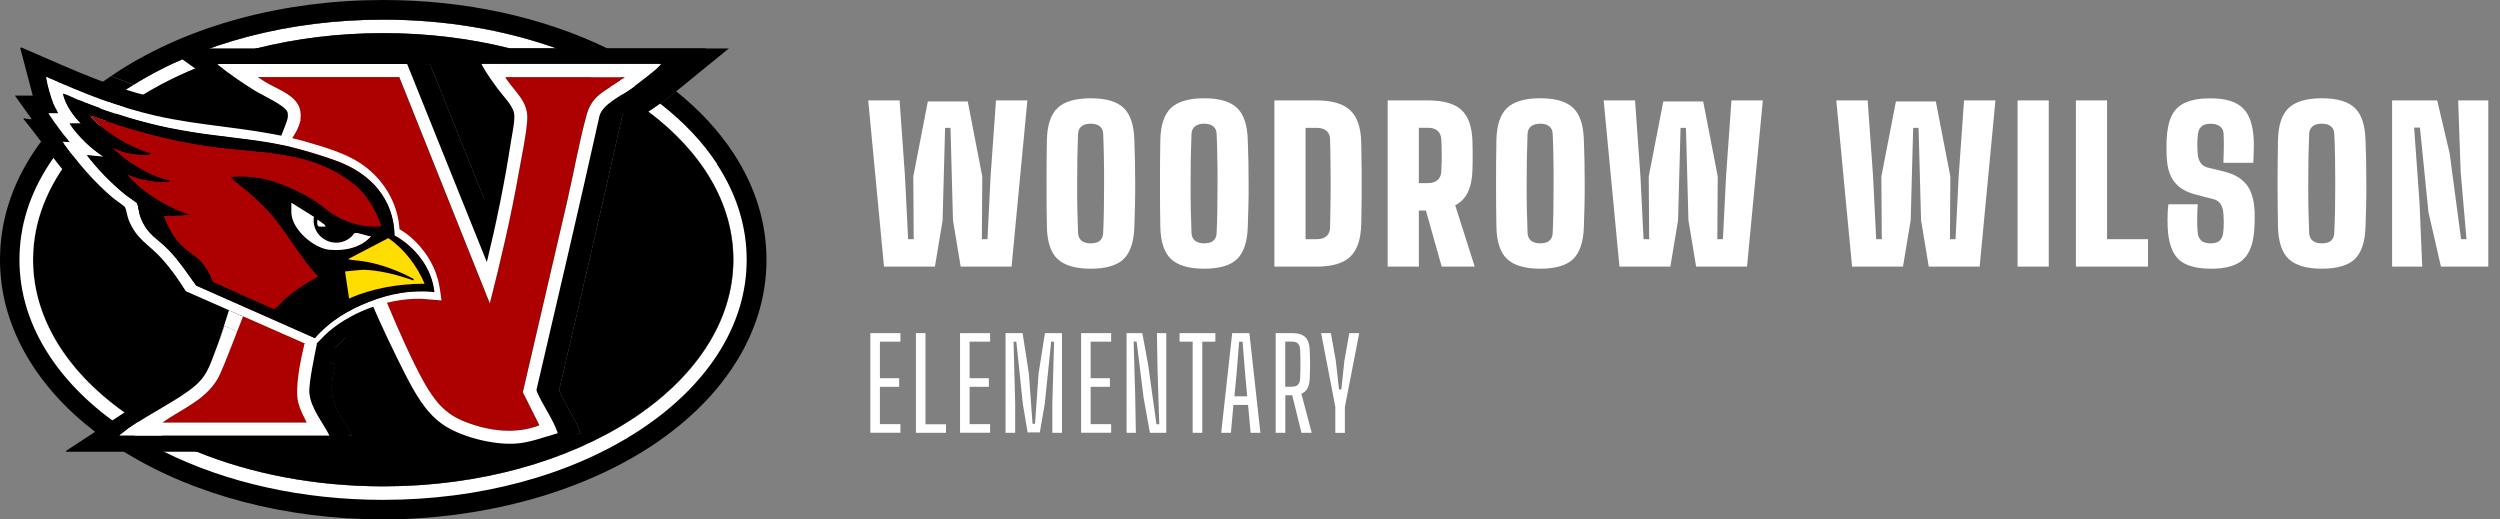 <svg viewBox="0 0 361 75" xmlns="http://www.w3.org/2000/svg" xmlns:xlink="http://www.w3.org/1999/xlink"><rect x="0" y="0" width="361" height="75" fill="#808080" stroke="none"/><clipPath id="a"><path d="m0 0h110.68v75h-110.68z"/></clipPath><g clip-path="url(#a)"><path d="m33.55 46.13c-.79 2.3-1.61 4.62-2.64 6.82-2.01 2.15-4.89 3.52-7.38 5.13-1.31.85-2.62 1.71-3.92 2.57-9.17-5.92-14.83-14.11-14.83-23.16 0-5.51 2.1-10.69 5.81-15.25 1.88 2.47 3.81 4.9 6.13 6.98.51.46 1.96 1.47 2.27 1.87.16.2.58 1.67.79 2.1 1.39 2.92 3.32 3.74 5.27 5.99 1.24 1.43 2.26 3.03 3.29 4.61l5.21 2.32z"/><path d="m50.84 62.89h-27.41c-.58-.31-1.15-.62-1.71-.94 2.79-1.99 6.18-3.6 8.91-5.59 2.53-1.84 2.83-3.32 3.9-6.11.4-1.04.8-2.08 1.12-3.15.06-.05 1.25.47 1.44.56.15.06.26.21.28.22 3.1 1.36 6.22 2.7 9.32 4.07.05.02.18.01.29.06.19.09 1.4.62 1.43.69-.28 1.33-.57 2.6-.47 3.98.17 2.26 1.92 4.25 2.9 6.21z"/><path d="m67.04 43.43-2.78-.24c-4.63-.16-9.99 1.73-13.51 4.73-.81.7-1.51 1.55-2.31 2.23l-18.34-8.07c-1.02-1.63-2.14-3.23-3.43-4.67-1.92-2.13-3.71-2.77-4.85-5.71-.16-.42-.36-1.53-.5-1.76-.13-.2-1.45-1.1-1.77-1.36-2.81-2.38-5.1-5.11-7.24-8.09l1.09.08c-.22-.24-.44-.49-.65-.74.38-.38.76-.75 1.16-1.12.31-.28.62-.56.94-.84.02-.02.04-.03.06-.05.42-.36.84-.71 1.28-1.05.03-.02.06-.05.08-.07.45-.36.91-.7 1.39-1.04.42-.3.85-.6 1.28-.89 2.21.77 4.45 1.44 6.74 1.96 7.24 1.66 14.62 1.71 21.75 3.77 2.47.71 5.57 1.62 7.71 3.01 3.31 2.13 5.54 5.65 5.79 9.62 2.56 1.47 4.77 4.3 5.51 7.16.27 1.03.41 2.11.55 3.16z"/><path d="m91.57 14.67c-.8.59-1.47 1.25-1.71 2.02-2.94 13.23-6.04 26.41-9.11 39.61l.05.24c.1.25.22.5.35.76.82 1.64 2 3.38 2.58 4.99.04.1.08.18.06.29-2.02.55-4.02 1.37-6.14 1.49-2.23.13-5.22-.4-7.72-1.38-1.1-.43-2.11-.95-2.91-1.53-2.4-1.75-3.93-4.58-5.26-7.18-1.29-2.51-2.41-5.13-3.48-7.74.59-.22 1.19-.34 1.8-.47 1.57-.33 2.97-.37 4.58-.32l5.05.39c-.45-2.36-.57-4.95-1.33-7.23-.73-2.17-2.46-4.63-4.15-6.17-.21-.19-1.15-.84-1.21-.98-.22-.47-.35-1.82-.57-2.48-2.42-7.33-9.35-9.58-16.07-11.43-.28-.08-1.34-.24-1.49-.35-.13-.09.05-.68-.12-1.06-.39-.85-2.92-2.06-4.23-2.78-.18-.1-.34-.19-.46-.27-1.56-.96-3.71-2.42-5.12-3.57-.09-.07-.21-.16-.24-.27h27.36l11.51 28.61c1.39-5.72 2.57-11.5 3.47-17.33.16-1.06.67-3.32.45-4.25-.27-1.15-1.67-2.51-2.38-3.49-.66-.92-1.69-2.32-2.19-3.29-.05-.09-.12-.14-.1-.26h8.09c1.52.58 2.98 1.2 4.39 1.88 1.6.76 3.13 1.59 4.58 2.47.57.34 1.13.7 1.67 1.06z"/><path d="m105.93 22.15c-2.14-3.27-4.91-6.27-8.3-8.97l-1.52 1.23-.8.54-1.7 1.15c7.66 5.74 12.29 13.21 12.29 21.39 0 18.08-22.64 32.73-50.57 32.73-9.87 0-19.08-1.83-26.86-4.99-1.76-.72-3.45-1.5-5.05-2.34-.58-.31-1.15-.62-1.71-.94-.72-.42-1.43-.85-2.12-1.29-9.17-5.92-14.83-14.11-14.83-23.16 0-5.51 2.1-10.69 5.81-15.25.68-.83 1.41-1.65 2.2-2.43.38-.38.76-.75 1.16-1.12.31-.28.62-.56.94-.84.02-.02.04-.03.06-.05.42-.36.84-.71 1.28-1.05.03-.02.06-.05.08-.07.45-.36.91-.7 1.39-1.04.42-.3.85-.6 1.28-.89.89-.6 1.81-1.17 2.77-1.72 8.93-5.14 20.7-8.26 33.59-8.26 6.47 0 12.66.79 18.35 2.22h6.73c-7.61-2.72-16.18-4.17-25.08-4.17-13.51 0-26.26 3.33-36.02 9.4-1.1-.39-2.19-.81-3.28-1.24-.82.56-1.62 1.13-2.38 1.73-.37.28-.73.57-1.09.87-.05.04-.1.08-.15.12-.49.4-.97.81-1.43 1.23-1.22 1.1-2.34 2.24-3.37 3.43-1.06 1.22-2.02 2.48-2.87 3.79-3.13 4.81-4.73 9.98-4.73 15.34s1.6 10.53 4.75 15.35c2.59 3.96 6.13 7.54 10.54 10.65.55.39 1.12.77 1.7 1.15.31.2.62.39.93.59 10.2 6.3 23.43 9.76 37.42 9.76s28.04-3.68 38.35-10.35c5.21-3.37 9.33-7.34 12.24-11.8 3.15-4.82 4.75-9.99 4.75-15.35s-1.6-10.53-4.75-15.35zm-16.03-8.54c.57.34 1.13.7 1.67 1.06.56-.41 1.18-.79 1.76-1.15.43-.27.84-.53 1.18-.78.36-.27.8-.6 1.27-.95-.68-.49-1.37-.96-2.09-1.43-.58-.37-1.16-.74-1.76-1.09h-11.01c1.52.58 2.98 1.2 4.39 1.88 1.6.76 3.13 1.59 4.58 2.47z"/><path d="m103.56 23.7c-2.08-3.19-4.85-6.11-8.24-8.74l-1.7 1.15c7.66 5.74 12.29 13.21 12.29 21.39 0 18.08-22.64 32.73-50.57 32.73-9.87 0-19.08-1.83-26.86-4.99-1.76-.72-3.45-1.5-5.05-2.34-.58-.31-1.15-.62-1.71-.94-.72-.42-1.43-.85-2.12-1.29-9.17-5.92-14.83-14.11-14.83-23.16 0-5.51 2.1-10.69 5.81-15.25.68-.83 1.41-1.65 2.2-2.43.38-.38.76-.75 1.16-1.12.31-.28.62-.56.94-.84.02-.02.04-.03.06-.05.42-.36.84-.71 1.28-1.05.03-.02.06-.05.08-.07.45-.36.91-.7 1.39-1.04.42-.3.85-.6 1.28-.89.89-.6 1.81-1.17 2.77-1.72 8.93-5.14 20.7-8.26 33.59-8.26 6.47 0 12.66.79 18.35 2.22h6.73c-7.61-2.72-16.18-4.17-25.08-4.17-13.51 0-26.26 3.33-36.02 9.4-.27.16-.53.33-.79.5-.61.4-1.21.8-1.79 1.21-.41.29-.81.59-1.21.89-.63.49-1.25.98-1.84 1.49-.74.63-1.44 1.28-2.11 1.94-.78.78-1.52 1.58-2.21 2.4-.82.98-1.58 2-2.26 3.04-2.85 4.36-4.29 9-4.29 13.8s1.44 9.45 4.29 13.8c2.57 3.93 6.17 7.47 10.72 10.52.22.15.45.3.68.45 1.65 1.07 3.39 2.06 5.21 2.96 9.05 4.5 20.05 6.94 31.6 6.94 13.88 0 26.95-3.51 36.81-9.9 4.87-3.16 8.71-6.85 11.41-10.97 2.85-4.36 4.29-9 4.29-13.8s-1.44-9.45-4.29-13.8zm-13.66-10.09c.57.34 1.13.7 1.67 1.06.56-.41 1.18-.79 1.76-1.15-.39-.27-.78-.53-1.18-.79-.16-.11-.33-.21-.49-.31-.69-.44-1.4-.86-2.13-1.27-1.17-.66-2.38-1.29-3.62-1.88h-4.99c1.52.58 2.98 1.2 4.39 1.88 1.6.76 3.13 1.59 4.58 2.47z" fill="#fff"/><path d="m93.62 16.11 1.7-1.15.8-.54 1.52-1.23 7.6-6.19h-17.52c-9.35-4.55-20.6-7-32.38-7-14.42 0-28.04 3.67-38.35 10.35-.32.21-.64.42-.95.63 1.09.43 2.18.85 3.28 1.24 9.76-6.06 22.51-9.39 36.02-9.39 8.9 0 17.47 1.45 25.08 4.17h-6.73c-5.69-1.44-11.88-2.22-18.35-2.22-12.89 0-24.66 3.12-33.59 8.26-.96.55-1.88 1.12-2.77 1.72 2.21.77 4.45 1.44 6.74 1.96 7.24 1.66 14.62 1.71 21.75 3.77 2.47.71 5.57 1.62 7.71 3.01 3.31 2.13 5.54 5.65 5.79 9.62 2.56 1.47 4.77 4.3 5.51 7.16.27 1.03.41 2.11.55 3.16l-2.78-.24c-4.63-.16-9.99 1.73-13.51 4.73-.81.7-1.51 1.55-2.31 2.23l-18.34-8.07c-1.02-1.63-2.14-3.23-3.43-4.67-1.92-2.13-3.71-2.77-4.85-5.71-.16-.42-.36-1.53-.5-1.76-.13-.2-1.45-1.1-1.77-1.36-2.81-2.38-5.1-5.11-7.24-8.09l1.09.08c-.22-.24-.44-.49-.65-.74-.78.79-1.52 1.6-2.2 2.43 1.88 2.47 3.81 4.9 6.13 6.98.51.46 1.96 1.47 2.27 1.87.16.2.58 1.67.79 2.1 1.39 2.92 3.32 3.74 5.27 5.99 1.24 1.43 2.26 3.03 3.29 4.61l5.21 2.32c-.79 2.3-1.61 4.62-2.64 6.82-2.01 2.15-4.89 3.52-7.38 5.13-1.31.85-2.62 1.71-3.92 2.57.69.44 1.39.88 2.12 1.29 2.79-1.99 6.18-3.6 8.91-5.59 2.53-1.84 2.83-3.32 3.9-6.11.4-1.04.8-2.08 1.12-3.15.06-.05 1.25.47 1.44.56.15.06.26.21.28.22 3.1 1.36 6.22 2.7 9.32 4.07.05.02.18.01.29.06.19.09 1.4.62 1.43.69-.28 1.33-.57 2.6-.47 3.98.17 2.26 1.92 4.25 2.9 6.21h-27.41c1.6.85 3.29 1.63 5.05 2.34 7.78 3.16 16.99 4.99 26.86 4.99 27.93 0 50.57-14.65 50.57-32.73 0-8.18-4.63-15.65-12.29-21.39zm-3.76.58c-2.94 13.23-6.04 26.41-9.11 39.61l.05.24c.1.25.22.5.35.76.82 1.64 2 3.38 2.58 4.99.04.1.08.18.06.29-2.02.55-4.02 1.37-6.14 1.49-2.23.13-5.22-.4-7.72-1.38-1.1-.43-2.11-.95-2.91-1.53-2.4-1.75-3.93-4.58-5.26-7.18-1.29-2.51-2.41-5.13-3.48-7.74.59-.22 1.19-.34 1.8-.47 1.57-.33 2.97-.37 4.58-.32l5.05.39c-.45-2.36-.57-4.95-1.33-7.23-.73-2.17-2.46-4.63-4.15-6.17-.21-.19-1.15-.84-1.21-.98-.22-.47-.35-1.82-.57-2.48-2.42-7.33-9.35-9.58-16.07-11.43-.28-.08-1.34-.24-1.49-.35-.13-.09.05-.68-.12-1.06-.39-.85-2.92-2.06-4.23-2.78-.18-.1-.34-.19-.46-.27-1.56-.96-3.71-2.42-5.12-3.57-.09-.07-.21-.16-.24-.27h27.36l11.51 28.61c1.39-5.72 2.57-11.5 3.47-17.33.16-1.06.67-3.32.45-4.25-.27-1.15-1.67-2.51-2.38-3.49-.66-.92-1.69-2.32-2.19-3.29-.05-.09-.12-.14-.1-.26h25.83c.04.16-.07.15-.13.22-.64.66-1.75 1.54-2.75 2.3-.47.36-.91.69-1.27.95-.34.25-.75.51-1.18.78-.58.36-1.2.74-1.76 1.15-.8.59-1.47 1.25-1.71 2.02z"/><path d="m43.37 11.86-2.51 8.74-7.8 27.28.8 5.38 11.95 1.73.6-4.85 6.34-3.25 5.79-.32 7.95-6.31-7.56-25.91-15.57-2.49z" fill="#ad0000"/><path d="m65.25 6.99 4.48 6.83 2.24 3c-.63 4.43-1.36 8.86-2.3 13.23l-9.2-23.06h-36.32c3.93 2.85 7.89 5.67 11.92 8.38l1.93 1.08c-6.08-.7-12.19-1.34-18.1-2.99-5.82-1.63-11.31-4.26-16.85-6.62l-.12.12 1.8 6.84h-2.58l2.43 3.4c-.32.08-.68-.07-1-.1-.11 0-.2-.08-.17.1 3.3 4.05 6.11 8.53 10.02 12.04.51.46 1.96 1.47 2.27 1.87.16.2.58 1.67.79 2.1 1.39 2.92 3.32 3.74 5.27 5.99 1.24 1.43 2.26 3.03 3.29 4.61l5.21 2.32c-.79 2.3-1.61 4.62-2.64 6.82-2.01 2.15-4.89 3.52-7.38 5.13-3.56 2.3-7.07 4.68-10.63 6.97l-.1.18h41.99s.16-.11.08-.15l-4.18-7.09c-.71-1.6-.47-2.61-.13-4.25.15-.69.66-3.11.95-3.59.08-.14.68-.63.86-.79.68-.58 1.45-1.1 2.23-1.53.27-.15 1.21-.66 1.45-.67.17 0 .09.03.13.11 2.22 4.93 4.87 12.22 9.24 15.56 3.18 2.43 8.9 3.87 12.87 3.49 3.03-.3 5.88-1.58 8.77-2.42v-.24l-3.86-7.6c3.06-13 5.97-26.06 9.06-39.03l3.87-2.62 9.12-7.42zm-17.69 55.9h-30.29c.02-.1.13-.16.21-.22 2.95-2.33 6.83-4.09 9.88-6.32 2.53-1.84 2.83-3.32 3.9-6.11.01-.03.02-.07.04-.1.42-1.11 1.43-4.2 1.77-5.33l-6.23-2.74c-1.02-1.63-2.14-3.23-3.43-4.67-1.92-2.13-3.71-2.77-4.85-5.71-.16-.42-.36-1.53-.5-1.76-.13-.2-1.45-1.1-1.77-1.36-2.81-2.38-5.1-5.11-7.24-8.09l1.09.08c-1.18-1.28-2.16-2.74-3.13-4.18h1.41c-.17-.46-.47-.87-.66-1.33-.36-.87-.9-2.73-1.04-3.66-.01-.07-.07-.23.02-.25 5.08 2.27 10.26 4.33 15.71 5.58.91.21 1.94.93 3.06 2.03.56.55 1.14 1.2 1.74 1.93 4.51 5.5 9.86 15.53 13.53 22.9.73 1.47 1.4 2.84 1.98 4.04.32.67.62 1.29.88 1.85.94 1.99 1.49 3.22 1.5 3.23-.28 1.33-.57 2.6-.47 3.98.17 2.26 1.92 4.25 2.9 6.21zm47.69-53.41c-.94.97-2.89 2.41-4.02 3.25-1.44 1.07-4.12 2.24-4.65 3.95-2.94 13.23-6.04 26.41-9.11 39.61l.05.24c.78 1.86 2.26 3.89 2.93 5.75.04.1.08.18.06.29-2.02.55-4.02 1.37-6.14 1.49-3.22.19-8.02-1-10.63-2.91-2.4-1.75-3.93-4.58-5.26-7.18-1.29-2.51-2.41-5.13-3.48-7.74.1-.04-.34-.74-1.1-1.91-.16-.24-.33-.5-.52-.78-.26-.39-.54-.81-.84-1.26-.62-.93-1.31-2-2.05-3.14-.61-.96-1.25-1.98-1.89-3.03-.23-.37-.45-.74-.67-1.12-.44-.75-.88-1.5-1.31-2.26-.14-.25-.28-.5-.41-.75-.65-1.2-1.27-2.4-1.82-3.57-.97-2.06-1.72-4.04-2.1-5.77-.1-.47-.17-.92-.22-1.35-.05-.49-.06-.95-.02-1.37.08-.99.41-1.8 1.04-2.37.21-.19-1.24-.24-1.47-.34 0 0-.01 0-.02-.01-.13-.09.05-.68-.12-1.06-.44-.97-3.66-2.4-4.7-3.05-1.56-.96-3.71-2.42-5.12-3.57-.09-.07-.21-.16-.24-.27h27.36l11.51 28.61c1.39-5.72 2.57-11.5 3.47-17.33.16-1.06.67-3.32.45-4.25-.27-1.15-1.67-2.51-2.38-3.49-.66-.92-1.69-2.32-2.19-3.29-.05-.09-.12-.14-.1-.26h25.83c.04.16-.07.15-.13.22z"/><path d="m43.41 51.95c-.5 2.13-.03 4.24.53 6.41.26 1-.11 1.73.33 2.65h-20.82c3.02-2.13 6.67-3.41 8.31-6.98.01-.03.03-.06.04-.09.03-.07.06-.13.09-.2.63-1.42 1.55-3.82 2.32-5.81.33-.86.64-1.64.88-2.23l9.13 3.75c.94 1.99.89 3.23.9 3.25-.03-.08-1.23-.61-1.43-.69-.11-.05-.23-.04-.29-.06z" fill="#ad0000"/><path d="m90.21 11.14c-2.28 1.86-4.64 2.26-5.5 5.41-1.11 4.04-1.88 8.46-2.83 12.57-2.11 9.14-4.25 18.28-6.37 27.42l.04.23 2.33 4.64c-3.47 1.34-7.26.83-10.65-.47-2.95-1.13-4.39-2.93-5.92-5.58-1.76-3.03-3.17-6.36-4.53-9.59-.61.13-1.21.25-1.8.47.1-.04-.34-.74-1.1-1.91 1.32-.46 2.69-.79 4.04-.98 1.03-.14 2.06-.2 3.05-.17l2.78.24c-.15-1.06-.28-2.13-.55-3.16-.57-2.18-1.99-4.34-3.76-5.9-.55-.48-1.14-.91-1.75-1.26-.25-3.97-2.49-7.49-5.79-9.62-2.14-1.39-5.24-2.3-7.71-3.01-.71-.21-1.42-.39-2.14-.56.08-.99.41-1.8 1.04-2.37.29.08.26-.17.29-.37.41-3.23-3.02-4.04-5.19-5.4l-.97-.64h20.43l13.07 32.68c1.61-6.28 3.08-12.59 4.2-18.98.4-2.3 1.03-5.2 1.2-7.48.19-2.65-1.6-3.88-2.92-5.83-.08-.12-.22-.23-.21-.38h17.22z" fill="#ad0000"/><path d="m63.76 43.43-2.78-.24c-.99-.04-2.01.02-3.05.17.09-.34.18-.71.26-1.1.08-.37.16-.75.24-1.15.06-.31.12-.64.17-.96.02-.14.05-.27.07-.41.14-.84.27-1.71.39-2.54.07-.52.14-1.04.21-1.53.06-.45.11-.89.16-1.29 1.77 1.56 3.19 3.72 3.76 5.9.27 1.03.41 2.11.55 3.16z" fill="#ad0000"/><path d="m95.25 9.48c-.94.97-2.89 2.41-4.02 3.25-1.44 1.07-4.12 2.24-4.65 3.95-2.94 13.23-6.04 26.41-9.11 39.61l.05.24c.78 1.86 2.26 3.89 2.93 5.75.04.1.08.18.06.29-2.02.55-4.02 1.37-6.14 1.49-3.22.19-8.02-1-10.63-2.91-2.4-1.75-3.93-4.58-5.26-7.18-1.29-2.51-3.57-7.24-4.64-9.85.59-.22 1.36-.43 1.97-.56 1.36 3.23 3.75 8.76 5.51 11.8 1.53 2.64 2.97 4.45 5.92 5.58 3.39 1.3 7.18 1.81 10.65.47l-2.33-4.64-.04-.23c2.12-9.14 4.26-18.28 6.37-27.42.95-4.11 1.72-8.54 2.83-12.57.86-3.14 3.22-3.55 5.5-5.41h-17.22c-.01.15.13.26.21.38 1.32 1.95 3.11 3.19 2.92 5.83-.16 2.28-.79 5.18-1.2 7.48-1.12 6.39-2.6 12.71-4.2 18.98l-13.07-32.68h-20.43l.97.64c2.18 1.36 5.61 2.16 5.19 5.4-.03.21 0 .45-.29.37-.27-.08-1.27-.23-1.47-.34 0 0-.01 0-.02-.01-.13-.09.05-.68-.12-1.06-.44-.97-3.66-2.4-4.7-3.05-1.56-.96-3.71-2.42-5.12-3.57-.09-.07-.2-.16-.24-.27h27.36l11.51 28.61c1.39-5.72 2.57-11.5 3.47-17.33.16-1.06.67-3.32.45-4.25-.27-1.15-1.67-2.51-2.38-3.49-.66-.92-1.69-2.32-2.19-3.29-.05-.09-.12-.14-.1-.26h25.83c.04.16-.07.15-.13.22z" fill="#fff"/><path d="m63.2 40.26c-.57-2.18-1.99-4.34-3.76-5.9-.55-.48-1.14-.91-1.75-1.26-.25-3.97-2.49-7.49-5.79-9.62-2.14-1.39-5.24-2.3-7.71-3.01-.71-.21-1.42-.39-2.14-.56-6.46-1.52-13.09-1.72-19.61-3.21-5.44-1.25-10.63-3.3-15.71-5.58-.09.03-.03.18-.02.25.14.93.68 2.78 1.04 3.66.19.46.49.87.66 1.33h-1.41c.97 1.44 1.95 2.9 3.13 4.18l-1.09-.08c2.14 2.98 4.43 5.71 7.24 8.09.31.27 1.64 1.16 1.77 1.36.15.23.34 1.34.5 1.76 1.14 2.94 2.94 3.58 4.85 5.71 1.29 1.43 2.41 3.03 3.43 4.67l6.23 2.74s0 0 .01 0c0 0 .02 0 .04.01l1.98.87 8.54 3.76 1.54.68c.8-.68 1.49-1.53 2.3-2.23 1.78-1.52 4.03-2.76 6.42-3.58 1.32-.46 2.69-.79 4.04-.98 1.03-.14 2.06-.2 3.05-.17l2.78.24c-.15-1.06-.28-2.13-.55-3.16zm-2.45 1.8c-.16 0-.32 0-.48 0h-.01c-.11 0-.23 0-.34.01s-.02 0-.02 0c-.06 0-.11 0-.17 0-.07 0-.13 0-.19.01-.07 0-.15.01-.23.02-.17.01-.33.03-.5.05-.12.01-.24.03-.36.04-.04 0-.08 0-.11.02-.04 0-.09.01-.13.02-.12.02-.23.03-.35.05-.41.07-.83.15-1.24.24-.08.02-.16.04-.23.05-.11.02-.21.05-.32.08-.03 0-.05.01-.08.02-.25.06-.49.13-.74.21-.09.02-.17.05-.26.08-.1.03-.19.06-.29.09-.08.02-.15.05-.23.08-.12.04-.23.08-.35.12-.25.09-.49.18-.74.27-.04.02-.08.03-.13.05-.09.04-.19.07-.28.11-.18.08-.37.15-.55.23-.36.16-.72.32-1.08.49-.18.09-.35.18-.53.27-.14.07-.29.15-.43.23-.12.06-.23.13-.35.19 0 0 0 0-.01 0-.09.05-.17.1-.26.15s-.18.11-.27.16-.18.11-.26.16c-.09.06-.17.11-.26.17s-.17.11-.26.17-.17.12-.26.18c-.08.06-.17.12-.25.18s-.17.12-.25.19c-.17.13-.33.26-.49.39-.24.2-.48.4-.71.62-.23.21-.46.43-.68.66-.09.1-.19.2-.28.3-.02.02-.04.04-.06.06-.09.1-.18.2-.27.3l-2.73-1.21-14.41-6.38c-.21-.29-.42-.59-.63-.88-.21-.3-.42-.6-.64-.9-.13-.19-.26-.37-.4-.55-.11-.15-.21-.29-.32-.44-.12-.16-.24-.32-.37-.48-.33-.43-.67-.84-1.02-1.24-.18-.2-.36-.39-.54-.59-.05-.06-.11-.11-.16-.17-.08-.08-.16-.16-.24-.24-.08-.07-.16-.15-.23-.22-.1-.1-.21-.19-.31-.28-.05-.04-.1-.09-.15-.13-.1-.09-.2-.17-.3-.25s-.2-.16-.29-.24c-.1-.08-.19-.16-.28-.24-.12-.1-.23-.2-.34-.31-.05-.04-.09-.08-.14-.13-.11-.1-.21-.21-.31-.32-.04-.05-.08-.09-.12-.14-.13-.14-.25-.3-.37-.46-.04-.05-.07-.1-.1-.15-.19-.28-.36-.59-.53-.94-.02-.05-.05-.1-.07-.15-.01-.03-.03-.06-.04-.09-.03-.07-.06-.14-.09-.22s-.06-.15-.09-.23c-.14-.4-.36-1.75-.43-1.88-.05-.09-1.5-1.07-1.74-1.27-.22-.18-.43-.36-.65-.54-.08-.07-.16-.13-.23-.2-.04-.04-.08-.07-.12-.11-.17-.15-.33-.3-.5-.45-.12-.11-.24-.22-.36-.34-.15-.14-.3-.28-.44-.42-.08-.08-.16-.16-.24-.23-.13-.13-.25-.25-.38-.38-.23-.24-.46-.48-.68-.72-.34-.36-.66-.74-.98-1.12-.1-.11-.19-.23-.28-.34-.06-.08-.13-.15-.19-.23-.07-.09-.15-.18-.22-.27-.08-.1-.16-.21-.24-.31l2.43.24c-1.91-1.28-3.66-2.88-4.93-4.81h1.64c-1.09-1.12-2.21-2.65-2.58-4.19-.02-.11 0-.14.11-.11.59.18 1.33.58 1.96.84.04.02.08.03.12.05 2.45.99 4.84 1.85 7.27 2.58.3.09.61.18.91.27h.02c.3.08.6.17.9.25.27.07.54.14.8.21.13.03.26.07.39.1.03 0 .05.02.08.02.15.04.3.08.45.11.04.01.09.02.13.03.07.02.14.03.21.05.18.05.37.09.55.13.14.03.29.07.43.1.15.04.31.07.46.1.17.04.35.08.52.11.09.02.17.04.26.05h.03c.24.05.48.1.71.14h.04c.2.04.39.08.59.11.24.04.48.09.72.13.21.04.42.07.63.11.16.03.32.05.48.08.11.02.22.04.33.05.18.03.36.05.54.08.23.03.45.07.68.1s.45.06.68.09.45.06.68.09c1.8.23 3.6.44 5.4.68.12.02.24.03.36.05.19.03.37.05.56.08.18.03.37.05.55.08.15.02.29.05.44.07s.29.05.44.07c.18.03.36.06.54.09s.36.06.54.1c.36.07.72.13 1.07.21.18.04.36.07.54.11s.36.08.53.12c.08.02.16.04.25.06.1.02.19.05.29.07.17.04.34.08.51.13.03 0 .05.01.08.02.16.04.32.08.48.13.11.03.21.06.32.09.43.12.88.25 1.33.38.18.05.36.11.55.17.46.14.91.28 1.36.43.11.04.23.08.34.11.11.04.23.08.34.12.22.08.45.16.67.24.13.04.25.09.37.14.15.06.3.11.44.17.15.06.29.12.44.18.18.08.35.16.52.24.11.05.22.1.33.16.12.06.24.12.36.19.06.03.11.06.17.09.07.04.13.07.2.11.05.03.1.06.15.09.22.13.43.26.63.4.05.03.1.07.15.1.19.13.37.26.54.39.05.04.1.08.16.12.1.07.19.15.28.23.22.19.44.39.65.59.1.1.21.2.31.31.09.09.18.19.26.29.01.01.03.03.04.05.09.1.17.2.26.31v.01c.07.08.13.17.19.25.02.03.05.06.07.09.04.06.09.11.13.17.07.1.14.2.21.3.03.04.06.09.09.14 0 .01.01.02.02.04.03.05.06.09.09.14s.06.11.1.16c.1.16.19.32.27.49.03.06.07.13.1.19.03.07.06.13.09.19.04.08.07.16.11.24.06.14.12.27.17.41.02.05.04.11.06.16.05.14.1.27.14.41.02.06.04.12.06.18.02.07.04.15.06.22.01.05.03.1.04.15.03.12.06.25.09.37.01.04.02.08.03.12 0 .04.02.09.03.13.02.1.04.19.05.29.02.13.04.25.06.38.02.11.03.22.04.33v.05c0 .06.01.13.02.19 0 .1.02.19.02.29 0 .08.01.16.01.24v.17.17c.08.04.15.08.22.12.08.04.15.08.22.13.04.02.08.05.12.07.07.04.13.08.19.12.05.03.11.07.16.11.15.1.29.2.43.3.08.06.17.13.25.19.07.06.15.12.22.18.16.13.31.26.46.4.04.04.08.07.12.11.12.11.24.22.35.34.08.08.15.16.22.23.06.07.12.13.18.2.05.05.09.1.13.15s.09.1.13.15c.07.08.14.17.21.26.04.04.07.09.1.13.1.13.2.26.29.4.03.04.06.09.09.13.05.07.1.14.14.21.06.09.11.17.16.26.05.08.1.16.14.24.02.03.04.06.05.1.06.1.11.2.16.3.03.06.06.12.09.18.01.02.02.04.03.06.04.09.08.18.12.27.04.1.09.2.13.3s.08.2.12.3.07.2.1.3c.04.1.07.21.09.31.06.19.1.38.14.58 0 .03.01.07.02.1.02.07.03.14.04.21.02.09.03.18.04.27 0 .05.02.11.02.16v.07c0 .06.02.12.02.18-.67-.08-1.34-.11-1.99-.11z" fill="#fff"/><path d="m34.21 47.93c-.77 1.98-1.69 4.38-2.32 5.81.83-1.88 1.42-3.96 2.2-5.86.04.02.08.04.12.05z" fill="#ad0000"/><g fill="#fff"><path d="m35.09 45.71c-.24.59-.55 1.37-.88 2.23-.04-.02-.08-.03-.12-.05-.02-.01-.14-.16-.28-.22-.19-.08-1.38-.61-1.44-.56-.31 1.03-.69 2.04-1.08 3.04.42-1.11 1.43-4.2 1.77-5.33h.01z"/><path d="m33.06 44.81s.02-.07.03-.1c.06-.05 2.02.86 2.05.87-.02.04-2.08-.78-2.08-.78z"/><path d="m47.56 62.89h-30.29c.02-.1.13-.16.21-.22 2.95-2.33 6.83-4.09 9.88-6.32 2.53-1.84 2.83-3.32 3.9-6.11.01-.03.02-.07.04-.1.39-1 .77-2.01 1.08-3.04.06-.05 1.25.47 1.44.56.14.06.26.21.28.22.04.02.08.04.12.05-.77 1.98-1.69 4.38-2.32 5.81-.03.07-.06.13-.09.2-.01.03-.03.06-.04.09-1.64 3.57-5.29 4.85-8.31 6.98h20.82c-.44-.92-.94-1.83-1.2-2.83-.56-2.17.38-6.44.89-8.57.05.02 1.77-.08 1.8 0-.28 1.33-1.2 5.69-1.1 7.07.17 2.26 1.92 4.25 2.9 6.21z"/></g><path d="m55.07 32.72c-2.23.27-4.73-.4-6.65-1.53-.97-.57-1.8-1.34-2.72-1.97-1.34-.92-3.08-1.74-4.59-2.37-2.44-1.02-5.07-1.5-7.72-1.24l.43.47c2.08 1.61 4.07 3.33 5.75 5.36 2.26 2.74 3.94 5.95 6.42 8.52-1.69.91-3.31 1.96-4.77 3.2-.28.24-1.32 1.33-1.49 1.41-.13.06-.26.06-.39 0l-8.61-3.84c-.51-1.28-1.23-2.59-2.31-3.48-1.26-1.03-2.07-1.42-3.12-2.82-.73-.98-1.25-2.1-1.69-3.24l3.68-.16c-1.87-.65-3.59-1.5-5.24-2.59-1.39-.92-2.7-2-3.76-3.28l1.8.63c1.13.31 3.04.58 4.19.43.11-.01.23-.05.12-.16-2.28-.49-4.31-1.7-6.21-2.99l-1.93-1.63c-.01-.16.14-.04.21-.02.4.14.77.34 1.18.46 1.09.33 2.29.47 3.43.49l.74-.16c-3.38-1.06-6.62-3.02-9-5.63 5.75 2.11 11.72 3.78 17.82 4.6 7.06.95 13.66.52 19.78 4.87 2.33 1.66 3.77 3.95 4.67 6.63z" fill="#ad0000"/><path d="m56.99 34.04c-.11-5.34-3.48-8.94-8.28-10.73-1.67-.62-3.57-1.21-5.29-1.68-5.67-1.55-11.57-1.72-17.33-2.78-5.21-.96-9.88-2.42-14.78-4.39-.64-.26-1.45-.71-2.08-.89-.11-.03-.14 0-.11.11.36 1.54 1.49 3.07 2.58 4.19h-1.64c1.27 1.93 3.02 3.53 4.93 4.81l-2.43-.24c1.61 2.09 3.48 3.99 5.52 5.67.25.2 1.69 1.18 1.74 1.27.07.13.29 1.48.43 1.88.95 2.66 2.43 3.1 4.17 4.91 1.46 1.52 2.68 3.38 3.91 5.08l17.14 7.59c2.09-2.43 4.8-4.06 7.77-5.23 3.08-1.21 6.16-1.8 9.49-1.42-.31-3.41-2.77-6.55-5.75-8.13zm-15.77 9.11c-.28.24-1.32 1.33-1.49 1.41-.13.06-.26.06-.39 0l-8.61-3.84c-.51-1.28-1.23-2.59-2.31-3.48-1.26-1.03-2.07-1.42-3.12-2.82-.73-.98-1.25-2.1-1.69-3.24l3.68-.16c-1.87-.65-3.59-1.5-5.24-2.59-1.39-.92-2.7-2-3.76-3.28l1.8.63c1.13.31 3.04.58 4.19.43.11-.01.23-.05.11-.16-2.28-.49-4.31-1.7-6.21-2.99l-1.93-1.63c-.01-.16.14-.04.21-.01.4.14.77.34 1.18.46 1.09.33 2.29.47 3.43.49l.74-.16c-3.38-1.06-6.62-3.02-9-5.63 5.75 2.12 11.72 3.78 17.82 4.6 7.06.95 13.66.52 19.78 4.87 2.33 1.66 3.77 3.95 4.67 6.63-2.23.27-4.73-.4-6.65-1.53-.97-.57-1.8-1.34-2.72-1.97-1.34-.92-3.08-1.74-4.59-2.37-2.44-1.02-5.07-1.5-7.72-1.24l.43.47c2.08 1.6 4.07 3.33 5.75 5.36 2.26 2.74 3.94 5.95 6.42 8.52-1.69.91-3.31 1.96-4.77 3.2zm5.79-10.44c-1.06.02-1.3.2-1.17-1.01l1.06.78.12.23zm.59 3.37c-2.32-.21-5.52-3-5.52-5.43v-1.37l3.25 2.03c-.46 3.03 3.15 4.97 5.44 2.85.18-.16.3-.48.51-.51.5-.08 1.73.47 2.31.47-1.48 1.66-3.83 2.14-5.99 1.95zm2.81 7.03-.59-3.91 2.62-.24c.09 0 .19 0 .28.01 2.35.11 4.78.75 6.98 1.54l.07-.22c-.91-.51-1.94-.98-3.01-1.39-1.82-.69-3.77-1.18-5.57-1.33-.1-.01-.2-.02-.3-.02l-.6-.15 5.79-3.02c2.34 1.61 4.12 3.98 5.24 6.58-3.73.02-7.51.62-10.92 2.15z"/><path d="m61.33 40.96c-3.73.02-7.51.62-10.92 2.15l-.59-3.91c.17-.02.34-.03.51-.05.35-.03.7-.06 1.05-.1.3-.03.6-.05.89-.08.32-.03.63 0 .95.03.3.02.6.05.89.09.61.08 1.22.19 1.82.32s1.2.28 1.8.46c.59.17 1.17.36 1.74.56.02 0 .22.08.22.08l.07-.22c-.91-.51-1.94-.98-3.01-1.39-1.79-.7-3.69-1.18-5.57-1.33-.1-.01-.2-.02-.3-.02l-.6-.14 5.79-3.02c2.34 1.61 4.12 3.98 5.24 6.58z" fill="#fedd00"/><path d="m42.08 29.28 3.25 2.03c-.46 3.03 3.15 4.97 5.44 2.85.18-.16.3-.48.51-.51.5-.08 1.73.47 2.3.47-1.48 1.66-3.83 2.14-5.99 1.95-2.32-.21-5.52-3-5.52-5.43v-1.37z" fill="#fff"/><path d="m47.01 32.71c-1.07.02-1.3.2-1.17-1.02l1.06.78.12.23z" fill="#fff"/><path d="m40.73 19.28c-.08.21-.15.42-.16.65 0 .25.09.51.29.67.19.16.49.2.71.08.11-.07.2-.17.28-.27.69-.89 1.25-1.87 1.52-2.96.02-.08-.03-.24-.08-.31-.05-.08-.15-.1-.24-.11-.49-.06-1.35-.59-1.47-.07-.19.78-.65 1.77-.84 2.32z" fill="#fff"/></g><g fill="#fff"><path d="m127.65 38.5-2.28-24h4.53l.78 10.98.45 9.06h.81l-.06-9.06 2.1-10.83h5.76l2.1 10.83-.06 9.06h.81l.45-9.06.78-10.98h4.53l-2.28 24h-7.35l-1.11-6.69-.36-13.35h-.78l-.36 13.35-1.11 6.69h-7.35zm29.85.3c-2.2 0-3.79-.47-4.79-1.4-.98-.93-1.49-2.47-1.54-4.63-.02-.98-.04-2-.04-3.06s-.01-2.13-.01-3.22 0-2.17.01-3.23.02-2.08.04-3.06c.05-2.15.57-3.69 1.54-4.61.99-.93 2.59-1.4 4.79-1.4s3.79.47 4.76 1.4c.96.92 1.47 2.45 1.54 4.61.04 1 .07 2.03.09 3.09s.03 2.13.03 3.22 0 2.15-.03 3.21c-.02 1.05-.05 2.07-.09 3.05-.07 2.16-.59 3.7-1.54 4.63-.96.93-2.55 1.4-4.76 1.4zm0-3.66c.59 0 1.04-.13 1.33-.39.3-.27.46-.65.47-1.14.05-1.02.08-2.14.1-3.36s.03-2.48.03-3.76 0-2.55-.03-3.77c-.02-1.22-.05-2.34-.1-3.36-.01-.48-.17-.85-.48-1.11s-.75-.39-1.32-.39-1.01.13-1.34.39c-.31.26-.47.63-.49 1.11-.04 1.02-.07 2.14-.1 3.36-.02 1.22-.03 2.48-.03 3.77s0 2.55.03 3.76c.03 1.22.07 2.34.1 3.36.02.49.18.87.49 1.14.32.26.76.39 1.34.39zm16.38 3.66c-2.2 0-3.79-.47-4.79-1.4-.98-.93-1.49-2.47-1.54-4.63-.02-.98-.03-2-.04-3.06 0-1.06-.01-2.13-.01-3.22s0-2.17.01-3.23.03-2.08.04-3.06c.05-2.15.57-3.69 1.54-4.61.99-.93 2.59-1.4 4.79-1.4s3.79.47 4.76 1.4c.96.92 1.47 2.45 1.54 4.61.04 1 .07 2.03.09 3.09s.03 2.13.03 3.22 0 2.15-.03 3.21c-.02 1.05-.05 2.07-.09 3.05-.07 2.16-.59 3.7-1.54 4.63-.96.93-2.54 1.4-4.76 1.4zm0-3.66c.59 0 1.04-.13 1.34-.39.3-.27.46-.65.46-1.14.05-1.02.09-2.14.1-3.36.02-1.22.03-2.48.03-3.76s0-2.55-.03-3.77c-.02-1.22-.05-2.34-.1-3.36 0-.48-.17-.85-.48-1.11s-.75-.39-1.32-.39-1.01.13-1.33.39c-.31.26-.48.63-.5 1.11-.04 1.02-.07 2.14-.1 3.36-.02 1.22-.03 2.48-.03 3.77s0 2.55.03 3.76c.03 1.22.07 2.34.1 3.36.02.49.18.87.5 1.14.32.26.76.39 1.33.39zm10.14 3.36v-24h6.09c2.25 0 3.88.48 4.88 1.44 1.01.95 1.54 2.52 1.57 4.71.03 1.39.05 2.71.06 3.96s.01 2.5 0 3.75c0 1.25-.03 2.57-.06 3.96-.04 2.2-.57 3.78-1.57 4.74s-2.62 1.44-4.88 1.44zm4.5-3.96h1.59c.63 0 1.11-.15 1.44-.44s.5-.7.51-1.24c.03-1.07.05-2.14.06-3.19.02-1.06.03-2.12.03-3.18s-.01-2.12-.03-3.18c0-1.07-.03-2.14-.06-3.19 0-.53-.18-.94-.51-1.22-.33-.29-.81-.44-1.44-.44h-1.59zm11.86 3.96v-24h5.79c2.24 0 3.85.45 4.84 1.36 1 .9 1.54 2.4 1.61 4.49.02.56.03 1.05.03 1.47v1.26c0 .42-.01.91-.03 1.47-.04 1.3-.26 2.37-.66 3.2-.39.83-1 1.46-1.83 1.9l2.82 8.85h-4.77l-2.28-8.1h-1.02v8.1zm4.5-12.06h1.29c.63 0 1.1-.15 1.42-.44s.5-.69.53-1.21c.03-.49.05-1 .06-1.53 0-.54 0-1.08 0-1.6 0-.54-.03-1.06-.06-1.55-.03-.53-.21-.94-.53-1.22-.32-.29-.79-.44-1.42-.44h-1.29v7.98zm17.53 12.36c-2.2 0-3.79-.47-4.79-1.4-.98-.93-1.49-2.47-1.54-4.63-.02-.98-.04-2-.04-3.06s-.01-2.13-.01-3.22 0-2.17.01-3.23.02-2.08.04-3.06c.05-2.15.57-3.69 1.54-4.61.99-.93 2.59-1.4 4.79-1.4s3.79.47 4.76 1.4c.96.92 1.47 2.45 1.54 4.61.04 1 .07 2.03.09 3.09s.03 2.13.03 3.22 0 2.15-.03 3.21c-.02 1.05-.05 2.07-.09 3.05-.07 2.16-.59 3.7-1.54 4.63-.96.93-2.55 1.4-4.76 1.4zm0-3.66c.59 0 1.04-.13 1.33-.39.3-.27.46-.65.47-1.14.05-1.02.08-2.14.1-3.36s.03-2.48.03-3.76 0-2.55-.03-3.77c-.02-1.22-.05-2.34-.1-3.36-.01-.48-.17-.85-.48-1.11s-.75-.39-1.32-.39-1.01.13-1.34.39c-.31.26-.47.63-.49 1.11-.04 1.02-.07 2.14-.1 3.36-.02 1.22-.03 2.48-.03 3.77s0 2.55.03 3.76c.03 1.22.07 2.34.1 3.36.02.49.18.87.49 1.14.32.26.76.39 1.34.39zm11.44 3.36-2.28-24h4.53l.78 10.98.45 9.06h.81l-.06-9.06 2.1-10.83h5.76l2.1 10.83-.06 9.06h.81l.45-9.06.78-10.98h4.53l-2.28 24h-7.35l-1.11-6.69-.36-13.35h-.78l-.36 13.35-1.11 6.69zm33.59 0-2.28-24h4.53l.78 10.98.45 9.06h.81l-.06-9.06 2.1-10.83h5.76l2.1 10.83-.06 9.06h.81l.45-9.06.78-10.98h4.53l-2.28 24h-7.35l-1.11-6.69-.36-13.35h-.78l-.36 13.35-1.11 6.69zm23.9 0v-24h4.5v24zm8.42 0v-24h4.5v20.04h5.91v3.96zm19.49.3c-2.2 0-3.77-.47-4.71-1.4-.93-.93-1.44-2.47-1.53-4.63-.01-.32-.02-.67-.02-1.05s.01-.77.03-1.15c.02-.39.05-.75.1-1.07h4.23c-.04.73-.07 1.45-.08 2.16 0 .71.02 1.36.08 1.95.05.49.23.87.52 1.14.31.26.77.39 1.36.39s1.02-.13 1.29-.39c.28-.27.45-.65.51-1.14.04-.34.07-.67.07-1.01.02-.34.02-.67 0-1 0-.34-.04-.68-.07-1.02-.04-.42-.17-.8-.39-1.14s-.57-.57-1.05-.69l-2.46-.63c-1.04-.27-1.87-.66-2.48-1.16-.61-.51-1.06-1.14-1.34-1.89-.27-.75-.42-1.62-.45-2.62-.01-.44-.02-.83-.02-1.17s0-.71.02-1.08c.06-1.43.3-2.59.72-3.47.43-.88 1.1-1.52 2.01-1.92.91-.41 2.12-.61 3.63-.61 2.13 0 3.68.47 4.64 1.4.96.92 1.48 2.45 1.58 4.61.02.43.02.95 0 1.57-.01.62-.03 1.19-.06 1.73h-4.32c.03-.69.05-1.38.06-2.07s0-1.38-.03-2.07c-.01-.48-.18-.85-.52-1.11-.33-.26-.78-.39-1.34-.39-.6 0-1.04.13-1.33.39s-.46.63-.52 1.11c-.06.51-.09 1.02-.09 1.55s.03 1.03.09 1.55c.05.4.19.76.42 1.09s.6.56 1.11.67l2.13.51c1.12.27 2 .67 2.64 1.2.65.52 1.12 1.17 1.4 1.95.29.77.45 1.67.49 2.7 0 .23.01.47.01.72s0 .5-.01.75-.02.49-.03.72c-.09 2.16-.61 3.7-1.56 4.63-.94.93-2.52 1.4-4.74 1.4zm16.03 0c-2.2 0-3.8-.47-4.79-1.4-.98-.93-1.49-2.47-1.55-4.63-.02-.98-.04-2-.04-3.06-.01-1.06-.02-2.13-.02-3.22s0-2.17.02-3.23c0-1.06.02-2.08.04-3.06.05-2.15.57-3.69 1.55-4.61.99-.93 2.58-1.4 4.79-1.4s3.79.47 4.76 1.4c.96.92 1.47 2.45 1.54 4.61.04 1 .07 2.03.09 3.09s.03 2.13.03 3.22 0 2.15-.03 3.21c-.02 1.05-.05 2.07-.09 3.05-.07 2.16-.58 3.7-1.54 4.63s-2.55 1.4-4.76 1.4zm0-3.66c.59 0 1.04-.13 1.33-.39.3-.27.45-.65.46-1.14.05-1.02.08-2.14.11-3.36.02-1.22.03-2.48.03-3.76s-.01-2.55-.03-3.77-.05-2.34-.11-3.36c-.01-.48-.17-.85-.48-1.11s-.75-.39-1.32-.39-1.02.13-1.34.39c-.31.26-.47.63-.49 1.11-.04 1.02-.07 2.14-.1 3.36-.02 1.22-.03 2.48-.03 3.77s0 2.55.03 3.76c.03 1.22.07 2.34.1 3.36.02.49.18.87.49 1.14.32.26.77.39 1.34.39zm10.14 3.36v-24h6.51l1.8 7.65 1.65 12.39h.78l-.84-9.75-.36-10.29h4.35v24h-6.84l-1.8-7.86-1.23-12.21h-.84l.78 10.86.39 9.21z"/><path d="m125.68 62.5v-14.4h4.34v1.24h-2.96v5.27h2.78v1.24h-2.78v5.4h2.96v1.24h-4.34zm6.58 0v-14.4h1.38v13.16h2.96v1.24zm6.37 0v-14.4h4.34v1.24h-2.96v5.27h2.78v1.24h-2.78v5.4h2.96v1.24h-4.34zm6.57 0v-14.4h2.46l.91 5.83.53 7.27h.36l.51-7.27.92-5.83h2.46v14.4h-1.39v-4.23l.25-8.93h-.42l-.93 9-.71 4.1h-1.76l-.69-4.1-.94-9h-.4l.23 8.93v4.23zm10.91 0v-14.4h4.34v1.24h-2.96v5.27h2.78v1.24h-2.78v5.4h2.96v1.24h-4.34zm6.57 0v-14.4h2.27l.84 4.56 1.2 8.6h.41l-.25-7.93-.09-5.23h1.35v14.4h-2.36l-.92-5.11-1-8.06h-.43l.22 7.76.1 5.41zm9.54 0v-13.16h-1.89v-1.24h5.17v1.24h-1.89v13.16zm4.12 0 1.59-14.4h2.48l1.59 14.4h-1.41l-.37-4.03h-2.11l-.37 4.03h-1.41zm1.91-5.27h1.85l-.29-3.15-.38-4.73h-.5l-.38 4.73zm5.96 5.27v-14.4h2.35c.88 0 1.52.19 1.92.58.4.38.61 1.02.65 1.9.02.51.03.99.04 1.44s0 .89 0 1.31-.02.84-.04 1.27c-.02.61-.13 1.09-.32 1.46s-.49.63-.89.79l1.49 5.65h-1.48l-1.33-5.42h-1v5.42h-1.38zm1.38-6.66h.96c.4 0 .7-.1.88-.29.19-.19.29-.49.31-.89.02-.45.03-.91.04-1.38s0-.93 0-1.4-.02-.93-.04-1.38c-.02-.4-.12-.7-.31-.88-.18-.19-.47-.29-.87-.29h-.97v6.5zm7.23 6.66v-3.75l-2.05-10.65h1.41l.71 3.99.46 4.14h.34l.44-4.14.71-3.99h1.43l-2.07 10.67v3.74h-1.39z"/></g></svg>